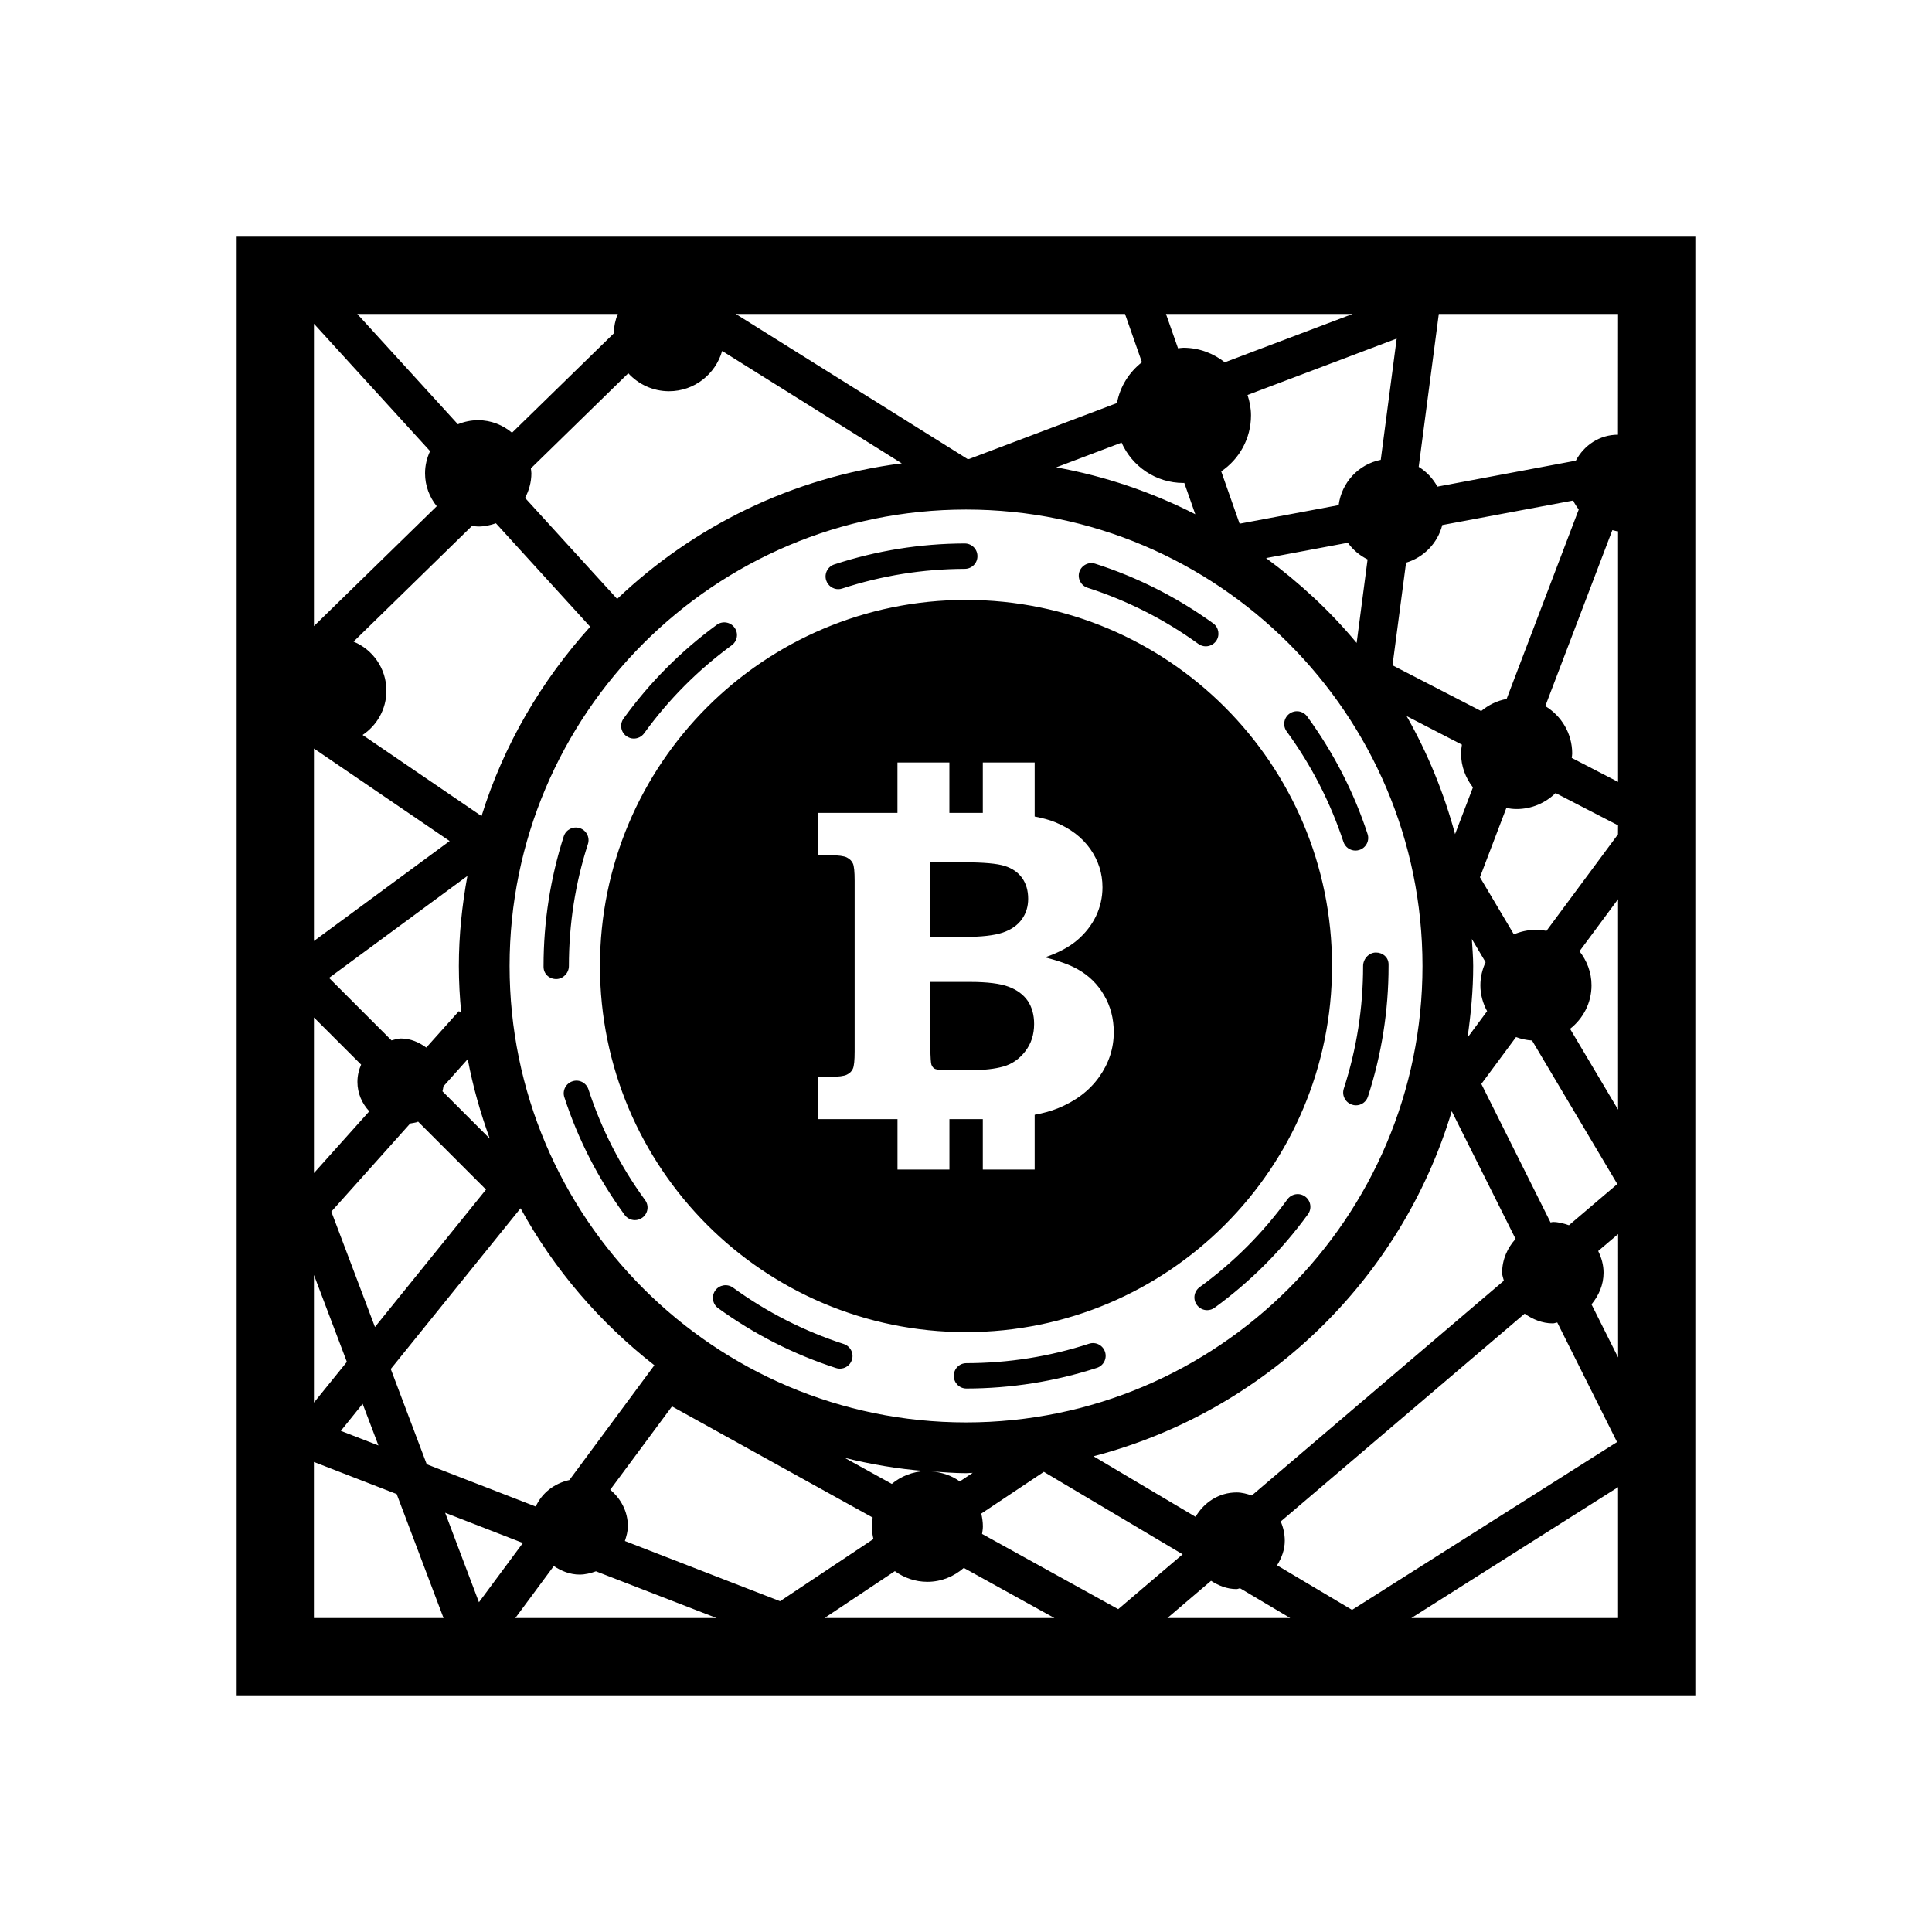 <?xml version="1.0" encoding="utf-8"?>
<!-- Generator: Adobe Illustrator 16.0.4, SVG Export Plug-In . SVG Version: 6.00 Build 0)  -->
<!DOCTYPE svg PUBLIC "-//W3C//DTD SVG 1.1//EN" "http://www.w3.org/Graphics/SVG/1.1/DTD/svg11.dtd">
<svg version="1.1" id="Layer_1" xmlns="http://www.w3.org/2000/svg" xmlns:xlink="http://www.w3.org/1999/xlink" x="0px" y="0px"
	 width="50px" height="50px" viewBox="0 0 50 50" enable-background="new 0 0 50 50" xml:space="preserve">
<path d="M14.395,25.338c-0.184,0-0.328-0.136-0.328-0.318V25c0-1.146,0.177-2.276,0.523-3.357c0.057-0.172,0.24-0.266,0.413-0.211
	c0.173,0.055,0.269,0.24,0.212,0.413c-0.328,1.016-0.492,2.078-0.492,3.156C14.723,25.181,14.574,25.338,14.395,25.338z
	 M28.146,15.211c1.024,0.33,1.99,0.818,2.867,1.453c0.059,0.042,0.125,0.063,0.191,0.063c0.102,0,0.202-0.047,0.268-0.136
	c0.104-0.147,0.072-0.352-0.074-0.458c-0.934-0.674-1.961-1.195-3.053-1.544c-0.172-0.056-0.355,0.04-0.412,0.211
	C27.879,14.972,27.975,15.156,28.146,15.211z M16.211,19.051c0.061,0.042,0.125,0.063,0.191,0.063c0.103,0,0.203-0.047,0.268-0.136
	c0.633-0.875,1.396-1.641,2.268-2.279c0.146-0.107,0.18-0.312,0.07-0.458c-0.105-0.146-0.312-0.178-0.458-0.071
	c-0.927,0.678-1.739,1.494-2.411,2.424C16.031,18.74,16.064,18.945,16.211,19.051z M21.693,15.248c0.033,0,0.068-0.005,0.103-0.017
	c1.021-0.334,2.089-0.506,3.173-0.509c0.182-0.001,0.329-0.147,0.327-0.33c0-0.181-0.147-0.327-0.328-0.327
	c-1.153,0.003-2.288,0.186-3.376,0.542c-0.172,0.056-0.267,0.242-0.21,0.414C21.428,15.159,21.557,15.248,21.693,15.248z
	 M15.229,28.193c-0.057-0.172-0.24-0.267-0.414-0.209c-0.172,0.056-0.267,0.242-0.209,0.414c0.354,1.088,0.879,2.113,1.559,3.043
	c0.064,0.088,0.165,0.136,0.266,0.136c0.067,0,0.135-0.021,0.192-0.063c0.147-0.106,0.18-0.312,0.071-0.457
	C16.055,30.182,15.562,29.218,15.229,28.193z M28.186,34.775c-1.021,0.334-2.09,0.502-3.176,0.504c-0.182,0-0.326,0.146-0.326,0.328
	s0.146,0.328,0.326,0.328c1.155-0.002,2.291-0.182,3.379-0.535c0.172-0.057,0.266-0.241,0.209-0.414
	C28.543,34.814,28.357,34.719,28.186,34.775z M26.105,25.537c-0.219-0.083-0.555-0.125-1.004-0.125h-1.024v1.716
	c0.004,0.242,0.013,0.384,0.028,0.425c0.02,0.053,0.049,0.09,0.094,0.111c0.044,0.02,0.16,0.031,0.354,0.031h0.579
	c0.336,0,0.614-0.031,0.836-0.094s0.409-0.191,0.563-0.39c0.154-0.196,0.232-0.435,0.232-0.71c0-0.234-0.055-0.434-0.164-0.598
	C26.488,25.743,26.326,25.62,26.105,25.537z M34.768,21.787c0.045,0.138,0.172,0.226,0.312,0.226c0.034,0,0.067-0.005,0.103-0.017
	c0.172-0.056,0.267-0.242,0.209-0.414c-0.356-1.089-0.885-2.112-1.563-3.041c-0.109-0.146-0.313-0.177-0.459-0.07
	s-0.179,0.312-0.07,0.459C33.936,19.801,34.43,20.763,34.768,21.787z M21.834,34.782c-1.023-0.332-1.986-0.821-2.863-1.458
	c-0.146-0.107-0.354-0.074-0.459,0.072s-0.074,0.353,0.073,0.459c0.933,0.676,1.957,1.196,3.048,1.549
	c0.034,0.012,0.067,0.017,0.102,0.017c0.14,0,0.268-0.088,0.312-0.228C22.104,35.023,22.007,34.838,21.834,34.782z M24.077,24.248
	h0.868c0.455,0,0.791-0.039,1.01-0.114c0.218-0.075,0.381-0.19,0.49-0.343c0.111-0.152,0.164-0.331,0.164-0.531
	c0-0.208-0.051-0.387-0.154-0.534s-0.256-0.253-0.452-0.315c-0.196-0.063-0.549-0.094-1.058-0.094h-0.868V24.248z M35.277,25
	c0,1.085-0.168,2.152-0.5,3.175c-0.055,0.173,0.039,0.357,0.213,0.414c0.033,0.011,0.066,0.017,0.101,0.017
	c0.14,0,0.267-0.088,0.312-0.228c0.354-1.087,0.533-2.226,0.533-3.378v-0.042c0-0.181-0.146-0.307-0.328-0.307
	S35.277,24.819,35.277,25z M25,15.526c5.232,0,9.473,4.241,9.473,9.474c0,5.232-4.24,9.475-9.473,9.475S15.527,30.232,15.527,25
	C15.527,19.767,19.768,15.526,25,15.526z M25.432,21.038H24.57v-1.304h-1.344v1.304H21.18v1.096h0.313
	c0.208,0,0.35,0.02,0.423,0.057c0.074,0.038,0.127,0.089,0.156,0.154c0.031,0.064,0.046,0.214,0.046,0.448v4.42
	c0,0.23-0.015,0.38-0.046,0.446c-0.029,0.067-0.082,0.118-0.156,0.153c-0.073,0.037-0.215,0.055-0.423,0.055H21.18v1.096h2.047
	v1.305h1.344v-1.305h0.763c0.034,0,0.065-0.001,0.101-0.001v1.306h1.342V28.85c0.226-0.041,0.424-0.097,0.592-0.164
	c0.464-0.187,0.82-0.455,1.074-0.81s0.381-0.742,0.381-1.162c0-0.353-0.083-0.671-0.25-0.957c-0.166-0.287-0.393-0.509-0.676-0.668
	c-0.196-0.114-0.479-0.218-0.853-0.313c0.347-0.118,0.624-0.266,0.836-0.446c0.21-0.181,0.371-0.388,0.484-0.622
	c0.11-0.235,0.167-0.483,0.167-0.745c0-0.36-0.105-0.69-0.316-0.992c-0.214-0.301-0.516-0.532-0.908-0.692
	c-0.152-0.063-0.334-0.109-0.531-0.147v-1.398h-1.342v1.304H25.432z M33.318,31.039c-0.635,0.873-1.399,1.638-2.272,2.273
	c-0.146,0.107-0.179,0.312-0.071,0.459c0.063,0.088,0.164,0.136,0.266,0.136c0.066,0,0.135-0.021,0.193-0.063
	c0.928-0.676,1.74-1.49,2.416-2.419c0.107-0.146,0.074-0.352-0.072-0.458C33.63,30.859,33.425,30.893,33.318,31.039z M43.875,6.125
	v37.75H6.125V6.125H43.875z M38.312,25.5c0-0.214,0.051-0.416,0.135-0.598l-0.356-0.601c0.013,0.233,0.035,0.463,0.035,0.699
	c0,0.63-0.06,1.244-0.146,1.852l0.506-0.683C38.378,25.968,38.312,25.743,38.312,25.5z M38.875,32.938
	c0-0.34,0.137-0.642,0.348-0.875l-1.652-3.305c-1.309,4.369-4.84,7.776-9.271,8.93l2.641,1.567c0.217-0.371,0.602-0.631,1.062-0.631
	c0.139,0,0.268,0.037,0.393,0.079l6.524-5.559C38.904,33.075,38.875,33.011,38.875,32.938z M12.578,30.786l-1.756-1.757
	c-0.063,0.029-0.137,0.031-0.206,0.047l-2.041,2.281l1.129,2.986L12.578,30.786z M9.385,36.331l-0.564,0.7l0.973,0.377L9.385,36.331
	z M10,17.875c0,0.479-0.245,0.899-0.616,1.146l3.078,2.099c0.571-1.842,1.55-3.502,2.812-4.9l-2.44-2.678
	c-0.144,0.051-0.296,0.084-0.457,0.084c-0.056,0-0.106-0.01-0.161-0.016l-3.066,2.995C9.646,16.809,10,17.3,10,17.875z
	 M35.393,14.478c-0.203-0.101-0.379-0.248-0.51-0.432l-2.117,0.397c0.865,0.638,1.657,1.369,2.344,2.196L35.393,14.478z M13.188,25
	c0,6.514,5.299,11.812,11.813,11.812S36.814,31.516,36.814,25c0-6.515-5.299-11.813-11.813-11.813S13.188,18.486,13.188,25z
	 M30.934,13.308l-0.285-0.811c-0.008,0-0.016,0.002-0.022,0.002c-0.715,0-1.328-0.43-1.601-1.044l-1.69,0.64
	C28.607,12.325,29.814,12.738,30.934,13.308z M12.105,27.41l-0.629,0.704c-0.004,0.045-0.017,0.086-0.025,0.129l1.224,1.224
	C12.434,28.805,12.238,28.119,12.105,27.41z M11.875,25c0-0.796,0.083-1.572,0.221-2.33l-3.58,2.638l1.616,1.617
	c0.08-0.019,0.157-0.049,0.243-0.049c0.25,0,0.471,0.099,0.657,0.235l0.845-0.944l0.061,0.054
	C11.898,25.818,11.875,25.412,11.875,25z M10.113,35.43l0.931,2.465l2.821,1.094c0.16-0.354,0.482-0.6,0.871-0.686l2.199-2.97
	c-1.412-1.104-2.599-2.481-3.463-4.063L10.113,35.43z M21.861,37.729l1.219,0.674c0.236-0.198,0.539-0.319,0.869-0.332
	C23.234,38.016,22.539,37.896,21.861,37.729z M24.104,38.08c0.272,0.021,0.526,0.107,0.736,0.259l0.333-0.222
	c-0.06,0.001-0.114,0.009-0.174,0.009C24.698,38.125,24.402,38.1,24.104,38.08z M40.128,31.637c0.021-0.001,0.038-0.012,0.06-0.012
	c0.147,0,0.283,0.039,0.416,0.084l1.252-1.066l-2.207-3.715c-0.145-0.01-0.285-0.039-0.414-0.089l-0.898,1.213L40.128,31.637z
	 M38.119,20.378c-0.189-0.244-0.307-0.546-0.307-0.878c0-0.079,0.011-0.154,0.022-0.229l-1.431-0.739
	c0.541,0.951,0.962,1.975,1.254,3.055L38.119,20.378z M38.332,18.402c0.188-0.156,0.41-0.268,0.659-0.313l1.866-4.902
	c-0.051-0.076-0.107-0.147-0.142-0.234l-3.389,0.635c-0.119,0.468-0.478,0.837-0.937,0.974l-0.351,2.656L38.332,18.402z
	 M36.146,8.763l-3.86,1.459c0.054,0.167,0.09,0.342,0.09,0.527c0,0.604-0.306,1.136-0.771,1.45l0.476,1.354l2.563-0.48
	c0.076-0.587,0.516-1.059,1.09-1.172L36.146,8.763z M30.175,8.125l0.312,0.889C30.534,9.01,30.578,9,30.626,9
	c0.406,0,0.774,0.144,1.072,0.376l3.309-1.251H30.175z M19.041,8.125l5.995,3.752c0.015,0,0.028,0.002,0.043,0.002l3.828-1.448
	c0.079-0.428,0.315-0.798,0.646-1.056l-0.438-1.25H19.041z M16.26,9.66l-2.521,2.462c0.004,0.043,0.013,0.084,0.013,0.128
	c0,0.231-0.063,0.445-0.163,0.636l2.383,2.614c1.975-1.879,4.528-3.146,7.366-3.508l-4.649-2.909
	c-0.172,0.6-0.719,1.042-1.375,1.042C16.895,10.125,16.521,9.944,16.26,9.66z M9.246,8.125l2.604,2.855
	c0.162-0.067,0.34-0.105,0.525-0.105c0.335,0,0.639,0.125,0.876,0.324l2.63-2.567c0.008-0.179,0.042-0.351,0.108-0.507H9.246z
	 M8.125,16.203l3.178-3.102C11.116,12.866,11,12.573,11,12.25c0-0.206,0.049-0.4,0.13-0.575L8.125,8.379V16.203z M8.125,24.353
	l3.512-2.587l-3.512-2.394V24.353z M8.125,30.359l1.432-1.599C9.37,28.561,9.25,28.295,9.25,28c0-0.16,0.035-0.311,0.096-0.448
	l-1.221-1.22V30.359z M8.125,36.299l0.852-1.053l-0.852-2.25V36.299z M11.479,41.875l-1.213-3.209l-2.142-0.831v4.04H11.479z
	 M12.395,41.466l1.137-1.534L11.52,39.15L12.395,41.466z M18.545,41.875l-3.122-1.21C15.29,40.713,15.15,40.75,15,40.75
	c-0.251,0-0.473-0.093-0.668-0.221l-0.996,1.346H18.545z M20.188,41.439l2.416-1.609c-0.024-0.105-0.041-0.216-0.041-0.33
	c0-0.078,0.011-0.152,0.021-0.227l-5.193-2.875l-1.598,2.156c0.273,0.229,0.456,0.561,0.456,0.944c0,0.136-0.037,0.26-0.077,0.383
	L20.188,41.439z M27.289,41.875l-2.346-1.298c-0.254,0.222-0.582,0.36-0.943,0.36c-0.314,0-0.604-0.104-0.841-0.276l-1.82,1.213
	L27.289,41.875L27.289,41.875z M28.939,41.645l1.668-1.42l-3.592-2.134l-1.619,1.08c0.023,0.106,0.041,0.216,0.041,0.33
	c0,0.067-0.012,0.132-0.021,0.197L28.939,41.645z M33.391,41.875l-1.297-0.77c-0.031,0.002-0.061,0.02-0.094,0.02
	c-0.247,0-0.464-0.09-0.658-0.214l-1.131,0.964H33.391z M34.991,41.664l6.858-4.344l-1.547-3.094
	c-0.039,0.004-0.074,0.023-0.115,0.023c-0.276,0-0.52-0.105-0.73-0.251l-6.312,5.378c0.066,0.152,0.105,0.32,0.105,0.498
	c0,0.238-0.084,0.447-0.199,0.636L34.991,41.664z M41.875,38.488l-5.35,3.387h5.35V38.488z M41.875,31.939l-0.514,0.437
	c0.084,0.172,0.139,0.358,0.139,0.562c0,0.314-0.126,0.594-0.312,0.819l0.688,1.374V31.939z M41.875,23.271l-0.998,1.347
	c0.191,0.244,0.311,0.548,0.311,0.882c0,0.459-0.22,0.863-0.555,1.126l1.242,2.091V23.271L41.875,23.271z M41.875,21.36
	l-1.617-0.836c-0.26,0.255-0.615,0.414-1.008,0.414c-0.091,0-0.18-0.011-0.266-0.027l-0.683,1.792l0.878,1.479
	c0.176-0.075,0.367-0.118,0.569-0.118c0.094,0,0.187,0.01,0.274,0.027l1.851-2.498L41.875,21.36L41.875,21.36z M41.875,13.75
	c-0.053,0-0.1-0.024-0.148-0.03l-1.735,4.554c0.416,0.252,0.696,0.705,0.696,1.227c0,0.039-0.008,0.076-0.012,0.114l1.199,0.62
	V13.75L41.875,13.75z M41.875,8.125h-4.639l-0.52,3.957c0.203,0.125,0.369,0.302,0.483,0.512l3.583-0.672
	c0.21-0.395,0.611-0.672,1.091-0.672L41.875,8.125L41.875,8.125z"/>
</svg>
